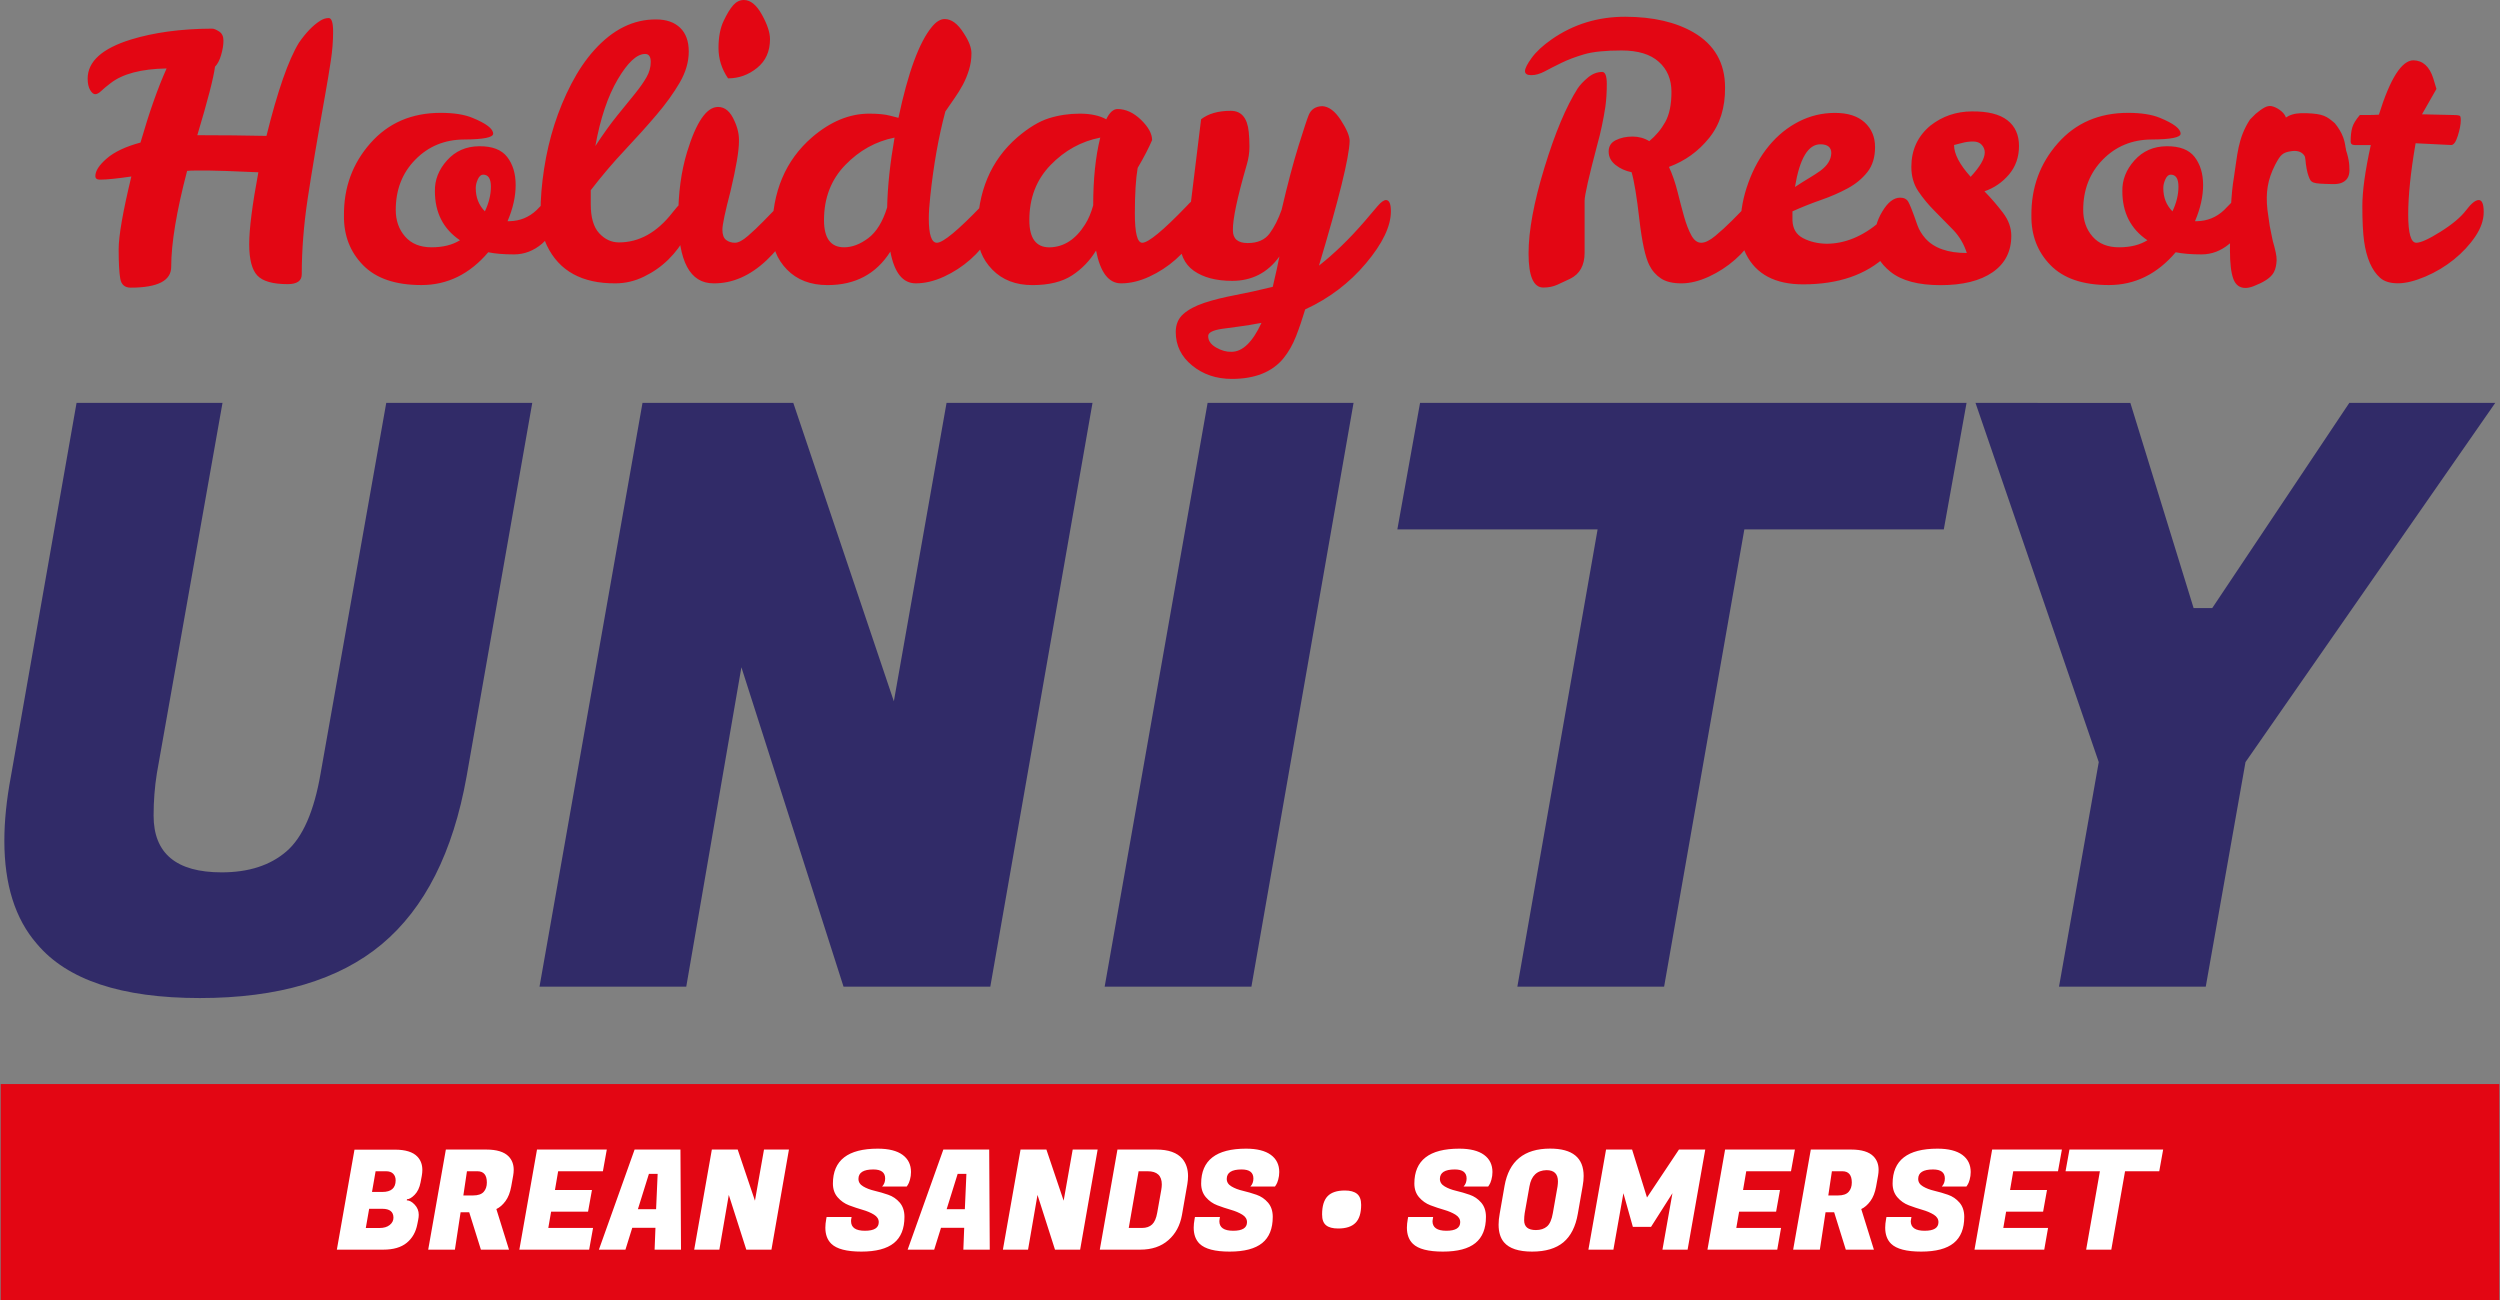 <?xml version="1.0" encoding="utf-8"?>
<!-- Generator: Adobe Illustrator 23.1.1, SVG Export Plug-In . SVG Version: 6.00 Build 0)  -->
<svg version="1.1" id="Layer_1" xmlns="http://www.w3.org/2000/svg" xmlns:xlink="http://www.w3.org/1999/xlink" x="0px" y="0px"
	 viewBox="0 0 500 260" enable-background="new 0 0 500 260" xml:space="preserve">
<rect x="0" y="0" width="500" height="260" fill="#808080" stroke="none"/>
<g>
	<path fill="#312B68" d="M93.31,155.34l13.14-74.76H77.25l-13.13,74.11c-1.3,7.57-3.57,12.76-6.81,15.57
		c-3.24,2.81-7.57,4.21-12.97,4.21c-9.08,0-13.62-3.78-13.62-11.35c0-2.92,0.22-5.73,0.65-8.43L44.5,80.58H15.31L2.17,155.34
		c-0.87,4.65-1.3,8.92-1.3,12.81c0,8.76,2.16,15.62,6.49,20.6c6.05,7.24,16.92,10.86,32.6,10.86c15.67,0,27.81-3.59,36.41-10.78
		C84.96,181.64,90.6,170.48,93.31,155.34L93.31,155.34L93.31,155.34z M189.31,80.58l-10.54,59.68l-20.11-59.68H128.5l-20.6,116.76
		h29.35l11.03-63.89l20.43,63.89h29.35L218.5,80.58H189.31L189.31,80.58z M241.52,80.58l-20.59,116.76h29.35l20.43-116.76H241.52
		L241.52,80.58z M393.31,80.58h-109.3l-4.54,25.3h40.05l-16.05,91.46h29.35l16.05-91.46h39.89L393.31,80.58L393.31,80.58z
		 M438.72,121.61l-12.65-41.03H395.1l24.65,71.84l-7.95,44.92h29.35l7.95-44.92l49.95-71.84h-29.19l-27.41,41.03H438.72
		L438.72,121.61z"/>
	<g>
		<polygon fill="#E30613" points="0.14,216.81 0.14,260 499.86,260 499.86,216.81 0.14,216.81 		"/>
		<path fill="#FFFFFF" d="M70.9,229.91l-3.53,20.02h9.29c2,0,3.56-0.45,4.68-1.36c1.12-0.91,1.83-2.16,2.13-3.75l0.17-0.86
			c0.07-0.35,0.11-0.69,0.11-1c0-0.78-0.27-1.46-0.81-2.03c-0.54-0.58-1.07-0.86-1.58-0.86l0.03-0.22c0.45,0,0.96-0.3,1.54-0.89
			c0.58-0.59,0.98-1.42,1.18-2.47l0.25-1.33c0.07-0.41,0.11-0.8,0.11-1.17c0-1.08-0.33-1.97-1-2.67c-0.89-0.93-2.39-1.39-4.5-1.39
			H70.9L70.9,229.91z M78.69,243.54c0,0.57-0.25,1.06-0.75,1.46c-0.5,0.4-1.18,0.6-2.03,0.6c-0.04,0-0.07,0-0.11,0h-2.64l0.67-3.84
			h2.64C77.94,241.76,78.69,242.35,78.69,243.54L78.69,243.54L78.69,243.54z M78.64,234.75c0.32,0.33,0.49,0.77,0.49,1.31
			c0,1.56-0.89,2.33-2.67,2.33H74.4l0.72-4.14h2.09C77.84,234.25,78.32,234.42,78.64,234.75L78.64,234.75z M89.17,229.91
			l-3.53,20.02h5.34l1.14-7.48h1.72l2.34,7.48h5.62l-2.53-8.12c0.67-0.31,1.27-0.84,1.82-1.58c0.55-0.74,0.93-1.72,1.15-2.92
			l0.39-2.17c0.07-0.41,0.11-0.8,0.11-1.17c0-1.08-0.33-1.97-1-2.67c-0.89-0.93-2.39-1.39-4.5-1.39H89.17L89.17,229.91z
			 M97.37,236.5c0,0.78-0.21,1.4-0.64,1.88c-0.43,0.47-1.13,0.71-2.11,0.71h-1.95l0.72-4.84h2.09
			C96.74,234.25,97.37,235,97.37,236.5L97.37,236.5L97.37,236.5z M118.61,245.59h-8.95l0.56-3.25h7.39l0.78-4.34h-7.4l0.64-3.75
			h8.95l0.78-4.34H107.4l-3.53,20.02h13.96L118.61,245.59L118.61,245.59z M136.2,249.93l-0.11-20.02h-9.17l-7.14,20.02h5.31
			l1.36-4.37h4.64l-0.17,4.37H136.2L136.2,249.93z M131.53,234.78l-0.31,7.06h-3.64l2.2-7.06H131.53L131.53,234.78z M152.8,229.91
			l-1.81,10.23l-3.45-10.23h-5.17l-3.53,20.02h5.03l1.89-10.95l3.5,10.95h5.03l3.5-20.02H152.8L152.8,229.91z M170.26,243.73
			l0.06-0.33h-5l-0.08,0.44c-0.11,0.61-0.17,1.18-0.17,1.7c0,1.37,0.4,2.45,1.2,3.22c1.07,1.04,3.08,1.56,6,1.56
			c2.93,0,5.1-0.57,6.51-1.71c1.41-1.14,2.11-2.89,2.11-5.24c0-1.17-0.32-2.12-0.94-2.85c-0.63-0.73-1.4-1.26-2.31-1.57
			c-0.91-0.31-1.81-0.58-2.71-0.79c-0.9-0.21-1.66-0.5-2.29-0.88c-0.63-0.37-0.95-0.87-0.95-1.5c0-1.26,0.99-1.89,2.98-1.89
			c1.57,0,2.36,0.6,2.36,1.81c0,0.65-0.2,1.19-0.61,1.61h4.92l0.22-0.33c0.15-0.2,0.29-0.55,0.43-1.04
			c0.14-0.49,0.21-1.01,0.21-1.54c0-1.46-0.56-2.61-1.68-3.43c-1.12-0.82-2.77-1.24-4.96-1.24c-5.99,0-8.98,2.33-8.98,6.98
			c0,1.09,0.31,2.01,0.94,2.74c0.63,0.73,1.4,1.27,2.29,1.61c0.9,0.34,1.8,0.64,2.7,0.9c0.9,0.26,1.66,0.58,2.29,0.97
			c0.63,0.39,0.95,0.89,0.95,1.5c0,1.15-0.92,1.72-2.77,1.72c-1.84,0-2.77-0.64-2.77-1.92C170.2,244.08,170.22,243.92,170.26,243.73
			L170.26,243.73L170.26,243.73z M197.95,249.93l-0.11-20.02h-9.17l-7.14,20.02h5.31l1.36-4.37h4.64l-0.17,4.37H197.95
			L197.95,249.93z M193.28,234.78l-0.31,7.06h-3.64l2.2-7.06H193.28L193.28,234.78z M214.54,229.91l-1.81,10.23l-3.45-10.23h-5.17
			l-3.53,20.02h5.03l1.89-10.95l3.5,10.95h5.03l3.5-20.02H214.54L214.54,229.91z M223.49,229.91l-3.53,20.02h8.09
			c2.3,0,4.17-0.63,5.61-1.89c1.45-1.26,2.35-2.94,2.73-5.03l1.08-6.2c0.09-0.56,0.14-1.08,0.14-1.59c0-1.39-0.38-2.55-1.14-3.47
			c-1.04-1.22-2.77-1.84-5.2-1.84H223.49L223.49,229.91z M232.36,236.89c0,0.33-0.04,0.7-0.11,1.11l-0.81,4.56
			c-0.19,1.08-0.52,1.85-1.01,2.32c-0.49,0.47-1.17,0.71-2.04,0.71h-2.64l1.97-11.34h1.81
			C231.42,234.25,232.36,235.13,232.36,236.89L232.36,236.89L232.36,236.89z M243.93,243.73l0.06-0.33h-5l-0.08,0.44
			c-0.11,0.61-0.17,1.18-0.17,1.7c0,1.37,0.4,2.45,1.19,3.22c1.08,1.04,3.08,1.56,6,1.56c2.93,0,5.1-0.57,6.51-1.71
			c1.41-1.14,2.11-2.89,2.11-5.24c0-1.17-0.32-2.12-0.95-2.85c-0.63-0.73-1.4-1.26-2.31-1.57c-0.91-0.31-1.81-0.58-2.71-0.79
			c-0.9-0.21-1.66-0.5-2.29-0.88c-0.63-0.37-0.94-0.87-0.94-1.5c0-1.26,0.99-1.89,2.97-1.89c1.58,0,2.36,0.6,2.36,1.81
			c0,0.65-0.2,1.19-0.61,1.61h4.92l0.22-0.33c0.15-0.2,0.29-0.55,0.43-1.04c0.14-0.49,0.21-1.01,0.21-1.54
			c0-1.46-0.56-2.61-1.68-3.43s-2.78-1.24-4.96-1.24c-5.99,0-8.98,2.33-8.98,6.98c0,1.09,0.32,2.01,0.95,2.74
			c0.63,0.73,1.39,1.27,2.29,1.61c0.9,0.34,1.8,0.64,2.7,0.9c0.9,0.26,1.66,0.58,2.29,0.97c0.63,0.39,0.94,0.89,0.94,1.5
			c0,1.15-0.92,1.72-2.76,1.72c-1.84,0-2.77-0.64-2.77-1.92C243.87,244.08,243.89,243.92,243.93,243.73L243.93,243.73L243.93,243.73
			z M265.21,245.05c0.53,0.44,1.34,0.65,2.43,0.65c1.56,0,2.71-0.37,3.46-1.13c0.75-0.75,1.13-1.95,1.13-3.6
			c0-1.02-0.27-1.75-0.82-2.2c-0.55-0.45-1.36-0.67-2.43-0.67c-1.58,0-2.73,0.38-3.46,1.14c-0.73,0.76-1.1,1.97-1.1,3.64
			C264.41,243.9,264.68,244.62,265.21,245.05L265.21,245.05z M286.57,243.73l0.06-0.33h-5l-0.08,0.44c-0.11,0.61-0.17,1.18-0.17,1.7
			c0,1.37,0.4,2.45,1.2,3.22c1.07,1.04,3.08,1.56,6,1.56c2.93,0,5.1-0.57,6.5-1.71c1.41-1.14,2.11-2.89,2.11-5.24
			c0-1.17-0.32-2.12-0.95-2.85c-0.63-0.73-1.4-1.26-2.31-1.57c-0.91-0.31-1.81-0.58-2.71-0.79c-0.9-0.21-1.66-0.5-2.29-0.88
			c-0.63-0.37-0.95-0.87-0.95-1.5c0-1.26,0.99-1.89,2.98-1.89c1.57,0,2.36,0.6,2.36,1.81c0,0.65-0.21,1.19-0.61,1.61h4.92l0.22-0.33
			c0.15-0.2,0.29-0.55,0.43-1.04c0.14-0.49,0.21-1.01,0.21-1.54c0-1.46-0.56-2.61-1.68-3.43c-1.12-0.82-2.78-1.24-4.96-1.24
			c-5.99,0-8.98,2.33-8.98,6.98c0,1.09,0.31,2.01,0.94,2.74c0.63,0.73,1.39,1.27,2.29,1.61c0.9,0.34,1.8,0.64,2.7,0.9
			c0.9,0.26,1.66,0.58,2.29,0.97c0.63,0.39,0.95,0.89,0.95,1.5c0,1.15-0.92,1.72-2.77,1.72c-1.84,0-2.77-0.64-2.77-1.92
			C286.51,244.08,286.53,243.92,286.57,243.73L286.57,243.73L286.57,243.73z M300.91,237.17l-0.97,5.56
			c-0.15,0.8-0.22,1.53-0.22,2.2c0,1.5,0.36,2.68,1.08,3.53c1.06,1.24,2.93,1.86,5.62,1.86c2.69,0,4.77-0.62,6.26-1.86
			c1.48-1.24,2.45-3.15,2.89-5.73l0.97-5.56c0.13-0.7,0.19-1.36,0.19-1.97c0-3.65-2.23-5.48-6.7-5.48
			C304.83,229.72,301.79,232.2,300.91,237.17L300.91,237.17L300.91,237.17z M304.83,244.07c0-0.5,0.04-0.98,0.11-1.45l0.95-5.34
			c0.37-2.13,1.51-3.21,3.42-3.25c1.52,0,2.28,0.75,2.28,2.25c0,0.3-0.03,0.63-0.08,1l-0.94,5.34c-0.22,1.3-0.61,2.19-1.17,2.67
			c-0.56,0.48-1.3,0.72-2.22,0.72C305.61,246.01,304.83,245.36,304.83,244.07L304.83,244.07L304.83,244.07z M321.21,229.91
			l-3.53,20.02h5l2-11.29l1.89,6.73h3.64l4.28-6.73l-2,11.29h5.03l3.53-20.02h-5.26l-6.39,9.59l-2.98-9.59H321.21L321.21,229.91z
			 M356.21,245.59h-8.95l0.56-3.25h7.4l0.78-4.34h-7.39l0.64-3.75h8.95l0.78-4.34h-13.96l-3.53,20.02h13.96L356.21,245.59
			L356.21,245.59z M362.16,229.91l-3.53,20.02h5.34l1.14-7.48h1.72l2.33,7.48h5.62l-2.53-8.12c0.67-0.31,1.27-0.84,1.82-1.58
			c0.55-0.74,0.93-1.72,1.15-2.92l0.39-2.17c0.07-0.41,0.11-0.8,0.11-1.17c0-1.08-0.33-1.97-1-2.67c-0.89-0.93-2.39-1.39-4.5-1.39
			H362.16L362.16,229.91z M370.36,236.5c0,0.78-0.21,1.4-0.64,1.88c-0.43,0.47-1.13,0.71-2.11,0.71h-1.95l0.72-4.84h2.09
			C369.73,234.25,370.36,235,370.36,236.5L370.36,236.5L370.36,236.5z M382.23,243.73l0.06-0.33h-5l-0.08,0.44
			c-0.11,0.61-0.17,1.18-0.17,1.7c0,1.37,0.4,2.45,1.19,3.22c1.08,1.04,3.08,1.56,6.01,1.56c2.93,0,5.1-0.57,6.5-1.71
			c1.41-1.14,2.11-2.89,2.11-5.24c0-1.17-0.32-2.12-0.95-2.85c-0.63-0.73-1.4-1.26-2.31-1.57c-0.91-0.31-1.81-0.58-2.71-0.79
			c-0.9-0.21-1.66-0.5-2.29-0.88c-0.63-0.37-0.95-0.87-0.95-1.5c0-1.26,0.99-1.89,2.97-1.89c1.57,0,2.36,0.6,2.36,1.81
			c0,0.65-0.21,1.19-0.61,1.61h4.92l0.22-0.33c0.15-0.2,0.29-0.55,0.43-1.04c0.14-0.49,0.21-1.01,0.21-1.54
			c0-1.46-0.56-2.61-1.68-3.43c-1.12-0.82-2.78-1.24-4.96-1.24c-5.99,0-8.98,2.33-8.98,6.98c0,1.09,0.32,2.01,0.95,2.74
			c0.63,0.73,1.39,1.27,2.29,1.61c0.9,0.34,1.8,0.64,2.7,0.9c0.9,0.26,1.66,0.58,2.29,0.97c0.63,0.39,0.94,0.89,0.94,1.5
			c0,1.15-0.92,1.72-2.77,1.72c-1.84,0-2.77-0.64-2.77-1.92C382.17,244.08,382.19,243.92,382.23,243.73L382.23,243.73L382.23,243.73
			z M409.61,245.59h-8.95l0.56-3.25h7.4l0.78-4.34h-7.39l0.64-3.75h8.95l0.78-4.34h-13.95l-3.53,20.02h13.95L409.61,245.59
			L409.61,245.59z M432.63,229.91h-18.74l-0.78,4.34h6.87l-2.75,15.68h5.03l2.75-15.68h6.84L432.63,229.91L432.63,229.91z"/>
	</g>
	<path fill="#E30613" d="M43,13.34c0.52-0.52,0.93-1.31,1.23-2.36c0.31-1.06,0.46-2.01,0.46-2.86c0-0.85-0.29-1.46-0.88-1.83
		c-0.59-0.38-1.05-0.56-1.38-0.56H42.3C36.18,5.76,30.82,6.49,26.21,7.9c-5.79,1.79-8.68,4.4-8.68,7.83c0,0.94,0.16,1.69,0.49,2.26
		c0.33,0.56,0.67,0.85,1.02,0.85s0.76-0.22,1.23-0.67c0.47-0.45,1.08-0.95,1.83-1.52c2.4-1.88,6.14-2.87,11.22-2.96
		c-1.74,3.86-3.48,8.8-5.22,14.82c-2.96,0.8-5.21,1.86-6.74,3.18c-1.53,1.32-2.29,2.49-2.29,3.53c0,0.47,0.31,0.71,0.92,0.71
		c1.32,0,3.41-0.21,6.28-0.63c-1.69,7.01-2.54,11.87-2.54,14.57c0,2.71,0.11,4.66,0.32,5.86c0.21,1.2,0.91,1.8,2.08,1.8
		c5.41,0,8.11-1.39,8.11-4.16c0-4.7,1.06-11.1,3.18-19.19c0.52-0.05,1.03-0.07,1.55-0.07h2.89c1.36,0,4.63,0.12,9.81,0.35
		c-1.22,6.54-1.83,11.33-1.83,14.36c0,3.03,0.54,5.13,1.62,6.28c1.08,1.15,3.1,1.73,6.07,1.73c1.88,0,2.82-0.66,2.82-1.98
		c0-4.8,0.39-9.78,1.16-14.96c0.78-5.17,1.94-12.09,3.49-20.75c0.47-2.63,0.86-4.96,1.16-6.99c0.31-2.02,0.46-3.95,0.46-5.79
		c0-1.83-0.29-2.75-0.88-2.75c-0.59,0-1.16,0.19-1.73,0.56c-1.41,0.89-2.82,2.35-4.23,4.38c-2.12,3.48-4.28,9.69-6.49,18.63
		c-4.23-0.09-8.84-0.14-13.83-0.14C41.54,20.11,42.72,15.55,43,13.34L43,13.34L43,13.34z M102.81,50.88c2.05,0,3.92-0.72,5.61-2.15
		c1.69-1.43,2.54-3.59,2.54-6.46c0-1.55-0.33-2.33-0.99-2.33c-0.42,0-0.84,0.21-1.23,0.63c-0.4,0.42-0.88,0.92-1.45,1.48
		c-1.51,1.41-3.29,2.14-5.36,2.19h-0.42c1.08-2.54,1.62-4.95,1.62-7.23c0-2.28-0.56-4.15-1.69-5.61c-1.13-1.46-3-2.18-5.61-2.15
		c-2.61,0.02-4.75,0.96-6.42,2.82c-1.67,1.86-2.48,3.92-2.43,6.17c0,4.28,1.67,7.55,5.01,9.81c-1.51,0.94-3.4,1.41-5.68,1.41
		c-2.28,0-4.05-0.72-5.29-2.15c-1.25-1.43-1.87-3.21-1.87-5.33c0-4.05,1.3-7.4,3.92-10.06c2.61-2.66,5.86-4,9.74-4.02
		c3.88-0.02,5.82-0.41,5.82-1.16c0-0.99-1.39-2.05-4.16-3.18c-1.6-0.66-3.72-0.99-6.35-0.99c-5.79,0-10.47,2.02-14.04,6.07
		c-3.58,4.05-5.34,8.87-5.29,14.47c-0.05,3.95,1.22,7.26,3.81,9.91c2.59,2.66,6.48,3.99,11.68,3.99c5.2,0,9.65-2.19,13.37-6.56
		C99.03,50.74,100.76,50.88,102.81,50.88L102.81,50.88z M95.15,37.61c0-0.56,0.14-1.15,0.42-1.76c0.28-0.61,0.64-0.92,1.06-0.92
		c1.03,0,1.55,0.8,1.55,2.4c0,1.6-0.4,3.25-1.2,4.94C95.76,41.05,95.15,39.49,95.15,37.61L95.15,37.61L95.15,37.61z M128.81,55.32
		c1.83-0.89,3.46-2.03,4.87-3.42c1.41-1.39,2.55-2.92,3.42-4.59c0.87-1.67,1.3-3.3,1.3-4.9c0-1.6-0.33-2.4-0.99-2.4
		c-0.66,0-1.62,0.82-2.89,2.47c-3.1,4-6.68,6-10.73,6c-1.51,0-2.82-0.61-3.95-1.83c-1.13-1.22-1.69-3.15-1.69-5.79v-2.82
		c2.21-2.87,4.47-5.53,6.77-7.97c2.3-2.45,4.41-4.79,6.31-7.02c1.91-2.23,3.47-4.4,4.69-6.49c1.22-2.09,1.83-4.17,1.83-6.25
		c0-2.07-0.58-3.66-1.73-4.76c-1.15-1.1-2.74-1.66-4.76-1.66c-4.56-0.05-8.7,2-12.42,6.14c-1.69,1.88-3.22,4.14-4.59,6.77
		c-2.68,5.18-4.49,10.82-5.43,16.94c-0.47,3.06-0.71,5.94-0.71,8.64c0,2.71,0.42,4.95,1.27,6.74c2.45,5.08,7.03,7.6,13.76,7.55
		C125.09,56.66,126.97,56.22,128.81,55.32L128.81,55.32z M123.48,23.07c-1.34,1.65-2.81,3.69-4.41,6.14
		c0.99-5.5,2.48-9.95,4.48-13.34c2-3.39,3.82-5.08,5.47-5.08c0.75,0,1.13,0.53,1.13,1.59c0,1.06-0.28,2.08-0.85,3.07
		c-0.56,0.99-1.34,2.09-2.33,3.32C125.99,19.99,124.82,21.43,123.48,23.07L123.48,23.07z M153.33,52.04
		c3.32-3.13,4.98-6.34,4.98-9.63c0-1.6-0.33-2.4-0.99-2.4c-0.33,0-0.93,0.45-1.8,1.34c-0.87,0.89-1.82,1.87-2.86,2.93
		c-1.03,1.06-2.07,2.04-3.1,2.93c-1.03,0.89-1.89,1.34-2.58,1.34c-0.68,0-1.27-0.19-1.76-0.56c-0.49-0.38-0.74-1.06-0.74-2.05
		s0.54-3.55,1.62-7.69c1.13-4.75,1.69-8.07,1.69-9.95c0.05-1.36-0.26-2.75-0.92-4.16c-0.8-1.83-1.88-2.75-3.25-2.75
		c-2.31,0-4.37,3.01-6.21,9.03c-1.18,3.9-1.76,8.26-1.76,13.05c0,8.8,2.35,13.2,7.06,13.2C146.47,56.71,150.01,55.17,153.33,52.04
		L153.33,52.04z M151.42,13.58c1.72-1.39,2.58-3.3,2.58-5.75c0-1.32-0.54-2.95-1.62-4.9C151.3,0.98,150.09,0,148.78,0
		c-0.8,0-1.51,0.34-2.12,1.02c-0.61,0.68-1.26,1.74-1.94,3.18c-0.68,1.44-1.02,3.23-1.02,5.4c0,2.16,0.63,4.19,1.91,6.07
		C147.77,15.67,149.71,14.97,151.42,13.58L151.42,13.58z M196.27,41.21c-4.7,4.89-7.67,7.34-8.89,7.34c-1.08,0-1.62-1.62-1.62-4.87
		c0-1.08,0.09-2.52,0.28-4.3c0.66-6.3,1.67-12,3.03-17.08c0.61-0.89,1.22-1.77,1.83-2.65c0.61-0.87,1.16-1.76,1.66-2.68
		c0.49-0.92,0.91-1.92,1.24-3c0.33-1.08,0.49-2.19,0.49-3.32s-0.52-2.47-1.55-4.02c-1.18-1.88-2.45-2.82-3.81-2.82
		c-0.85,0-1.69,0.52-2.54,1.55c-2.54,3.06-4.78,9.13-6.7,18.21l-1.62-0.42c-1.04-0.28-2.45-0.42-4.23-0.42
		c-3.95,0-7.76,1.58-11.43,4.73c-5.32,4.61-7.97,10.91-7.97,18.91c-0.05,2.96,0.94,5.48,2.96,7.55c2.02,2.07,4.73,3.1,8.11,3.1
		c5.55,0,9.74-2.23,12.56-6.7c0.8,4.23,2.49,6.35,5.08,6.35c1.83,0,3.72-0.45,5.65-1.34c1.93-0.89,3.68-2.03,5.26-3.42
		c1.58-1.39,2.86-2.92,3.85-4.59c0.99-1.67,1.48-3.09,1.48-4.27c0-2.16-0.42-3.25-1.27-3.25C197.73,39.8,197.11,40.27,196.27,41.21
		L196.27,41.21L196.27,41.21z M169.03,33.02c2.82-2.92,6.11-4.75,9.88-5.5c-0.89,5.08-1.39,9.74-1.48,13.97
		c-0.89,2.87-2.15,4.92-3.78,6.14c-1.62,1.22-3.24,1.83-4.83,1.83c-2.68,0-4.02-1.81-4.02-5.43
		C164.8,39.61,166.21,35.94,169.03,33.02L169.03,33.02z M237.34,41.21c-4.7,4.89-7.67,7.34-8.89,7.34c-0.99,0-1.48-1.95-1.48-5.86
		c0-3.9,0.19-6.94,0.56-9.1c1.27-2.16,2.23-4.02,2.89-5.57c0-1.27-0.74-2.62-2.22-4.06c-1.48-1.43-3.05-2.15-4.69-2.15
		c-0.85,0-1.6,0.68-2.26,2.05c-1.36-0.75-3.13-1.13-5.29-1.13c-2.16,0-4.22,0.31-6.17,0.92c-1.95,0.61-4.06,1.88-6.32,3.81
		c-5.32,4.61-7.97,10.91-7.97,18.91c-0.05,2.96,0.94,5.48,2.96,7.55c2.02,2.07,4.69,3.1,8.01,3.1c3.32,0,5.96-0.65,7.94-1.94
		c1.98-1.29,3.57-2.95,4.8-4.97c0.85,4.37,2.52,6.56,5.01,6.56c1.83,0,3.72-0.45,5.64-1.34c1.93-0.89,3.68-2.03,5.26-3.42
		c1.58-1.39,2.86-2.92,3.85-4.59c0.99-1.67,1.48-3.09,1.48-4.27c0-2.16-0.42-3.25-1.27-3.25C238.79,39.8,238.18,40.27,237.34,41.21
		L237.34,41.21L237.34,41.21z M210.1,33.02c2.82-2.92,6.14-4.75,9.95-5.5c-0.94,3.76-1.41,8.28-1.41,13.55
		c-0.42,1.51-0.96,2.78-1.62,3.81c-1.88,3.01-4.26,4.54-7.13,4.59c-2.68,0-4.02-1.81-4.02-5.43
		C205.86,39.61,207.27,35.94,210.1,33.02L210.1,33.02z M254.55,57.37c-2.68,0.66-5.2,1.21-7.55,1.66c-2.35,0.45-4.41,0.96-6.17,1.55
		c-1.76,0.59-3.15,1.33-4.16,2.22c-1.01,0.89-1.52,2.09-1.52,3.6c0,2.68,1.09,4.92,3.28,6.7c2.19,1.79,4.83,2.68,7.94,2.68
		c4.61,0,8.05-1.37,10.3-4.09c1.03-1.27,1.88-2.75,2.54-4.45c0.66-1.69,1.27-3.48,1.83-5.36c4.8-2.21,8.86-5.29,12.17-9.24
		c3.32-3.95,4.97-7.41,4.97-10.37c0-1.51-0.33-2.26-0.99-2.26c-0.42,0-0.99,0.41-1.69,1.23c-0.71,0.82-1.58,1.85-2.61,3.07
		c-3.01,3.48-6.04,6.42-9.1,8.82c4-13.31,6.04-21.62,6.14-24.91c0-0.99-0.59-2.39-1.76-4.2c-1.18-1.81-2.42-2.74-3.74-2.79
		c-1.32,0.05-2.21,0.64-2.68,1.76c-0.28,0.66-0.95,2.68-2.01,6.07c-1.06,3.39-2.2,7.69-3.42,12.91c-0.66,1.88-1.46,3.46-2.4,4.73
		c-0.94,1.27-2.4,1.91-4.38,1.91c-1.97,0-2.96-0.85-2.96-2.54c-0.05-2.21,0.87-6.56,2.75-13.05c0.38-1.27,0.56-2.48,0.56-3.63
		c0-1.15-0.05-2.15-0.14-3c-0.28-2.82-1.48-4.23-3.6-4.23c-2.49,0-4.47,0.56-5.93,1.69l-2.05,16.72c-0.8,1.51-1.38,2.78-1.73,3.81
		c-0.35,1.04-0.53,2.16-0.53,3.39c0,2.92,0.95,5.05,2.86,6.39c1.91,1.34,4.46,2.01,7.66,2.01c3.95,0,7.1-1.62,9.45-4.87
		C255.66,52.52,255.21,54.55,254.55,57.37L254.55,57.37L254.55,57.37z M243.23,69.51c-1.06-0.61-1.59-1.37-1.59-2.26
		c-0.05-0.71,0.87-1.2,2.75-1.48c0.94-0.14,2.07-0.29,3.39-0.46c1.32-0.17,2.82-0.41,4.52-0.74c-1.79,3.86-3.79,5.79-6,5.79
		C245.31,70.4,244.29,70.12,243.23,69.51L243.23,69.51z M349.28,41.17c-0.87,0.92-1.85,1.92-2.93,3c-1.08,1.08-2.18,2.08-3.28,3
		c-1.11,0.92-2.05,1.38-2.82,1.38c-0.78,0-1.44-0.49-1.98-1.48c-0.54-0.99-1.02-2.23-1.45-3.74c-0.42-1.51-0.86-3.15-1.3-4.94
		c-0.45-1.79-1.02-3.46-1.73-5.01c3.2-1.18,5.88-3.1,8.04-5.79c2.16-2.68,3.22-6.04,3.18-10.09c0-4.89-2.09-8.56-6.28-11.01
		c-3.57-2.07-8.11-3.12-13.62-3.14c-5.5-0.02-10.44,1.49-14.82,4.55c-1.74,1.22-3.06,2.45-3.95,3.67c-0.89,1.22-1.34,2.11-1.34,2.65
		c0,0.54,0.42,0.81,1.27,0.81s1.75-0.26,2.72-0.78c0.96-0.52,2.07-1.08,3.32-1.69c1.25-0.61,2.74-1.18,4.48-1.69
		c1.74-0.52,4.25-0.78,7.52-0.78c3.27,0,5.75,0.75,7.44,2.26c1.7,1.51,2.54,3.52,2.54,6.03c0,2.52-0.41,4.52-1.23,6
		c-0.82,1.48-1.89,2.76-3.21,3.85c-0.99-0.61-2.11-0.92-3.35-0.92c-1.25,0-2.35,0.24-3.32,0.71c-0.97,0.47-1.45,1.23-1.45,2.29
		c0,1.06,0.46,1.95,1.38,2.68c0.92,0.73,1.99,1.21,3.21,1.45c0.52,1.79,1.04,4.93,1.55,9.42c0.52,4.49,1.18,7.54,1.98,9.14
		c0.56,1.13,1.34,2.02,2.33,2.68c0.99,0.66,2.35,0.99,4.09,0.99c1.74,0,3.57-0.45,5.5-1.34c1.93-0.89,3.68-2.03,5.26-3.42
		c1.58-1.39,2.86-2.92,3.85-4.59c0.99-1.67,1.48-3.09,1.48-4.27c0-2.16-0.4-3.25-1.2-3.25C350.78,39.8,350.15,40.26,349.28,41.17
		L349.28,41.17z M317.57,15.52c-0.89,0.75-1.58,1.48-2.05,2.19c-2.3,3.62-4.52,8.89-6.63,15.81c-2.12,6.92-3.18,12.64-3.18,17.18
		c0,4.54,0.99,6.81,2.96,6.81c1.04,0,1.96-0.19,2.79-0.56c0.82-0.38,1.68-0.78,2.57-1.2c1.93-0.94,2.89-2.68,2.89-5.22V40.15
		c0-1.08,0.85-4.82,2.54-11.22c0.66-2.35,1.2-4.89,1.62-7.62c0.19-1.41,0.28-2.92,0.28-4.52c0-1.6-0.31-2.4-0.92-2.4
		C319.42,14.4,318.46,14.77,317.57,15.52L317.57,15.52z M360.61,47.63c-1.36-0.71-2.07-1.9-2.12-3.6v-1.76
		c1.88-0.85,3.8-1.61,5.75-2.29c1.95-0.68,3.73-1.46,5.33-2.33c1.6-0.87,2.9-1.95,3.92-3.25c1.01-1.29,1.52-2.95,1.52-4.98
		c0-2.02-0.69-3.67-2.08-4.94c-1.39-1.27-3.36-1.9-5.93-1.9c-2.57,0-4.98,0.58-7.23,1.73c-2.26,1.15-4.25,2.76-5.96,4.83
		c-1.72,2.07-3.1,4.53-4.13,7.37c-1.04,2.85-1.55,5.59-1.55,8.22c0,2.63,0.35,4.66,1.06,6.07c2.02,4.05,5.83,6.07,11.43,6.07
		c7.06,0,12.61-1.91,16.65-5.72c1.65-1.55,2.82-3.14,3.53-4.76c0.71-1.62,1.06-3.09,1.06-4.41c0-1.32-0.33-1.98-0.99-1.98
		c-0.42,0-1.03,0.46-1.83,1.38c-0.8,0.92-1.83,1.92-3.11,3c-3.43,2.92-6.99,4.37-10.65,4.37C363.53,48.71,361.97,48.34,360.61,47.63
		L360.61,47.63z M366.26,30.63c-0.05,1.32-0.78,2.49-2.19,3.53c-0.66,0.47-1.42,0.96-2.29,1.48c-0.87,0.52-1.8,1.11-2.79,1.76
		c0.94-5.69,2.63-8.54,5.08-8.54C365.52,28.86,366.26,29.45,366.26,30.63L366.26,30.63L366.26,30.63z M386.08,25.12
		c-2.54,2.12-3.81,4.87-3.81,8.26c0,1.88,0.47,3.52,1.41,4.9c0.94,1.39,2.02,2.69,3.25,3.92c1.22,1.22,2.46,2.48,3.71,3.78
		c1.24,1.29,2.15,2.83,2.72,4.62c-3.76,0-6.52-0.96-8.26-2.89c-0.75-0.85-1.29-1.74-1.62-2.68c-0.89-2.59-1.51-4.15-1.83-4.69
		c-0.33-0.54-0.87-0.81-1.62-0.81c-1.27,0-2.46,0.92-3.56,2.75c-1.11,1.83-1.66,3.87-1.66,6.1c0,2.23,1.11,4.23,3.32,6
		c2.21,1.76,5.54,2.65,9.98,2.65s7.92-0.86,10.41-2.58c2.49-1.72,3.74-4.15,3.74-7.3c0-1.6-0.55-3.13-1.66-4.59
		c-1.11-1.46-2.34-2.89-3.71-4.3c1.93-0.66,3.56-1.78,4.9-3.35c1.34-1.58,2.01-3.48,2.01-5.72c0-2.23-0.78-3.95-2.33-5.15
		c-1.55-1.2-3.91-1.79-7.06-1.76C391.26,22.29,388.48,23.24,386.08,25.12L386.08,25.12L386.08,25.12z M390.81,29
		c0.42-0.09,0.97-0.23,1.66-0.42c0.68-0.19,1.4-0.28,2.15-0.28c0.75,0,1.33,0.22,1.73,0.67c0.4,0.45,0.6,0.95,0.6,1.52
		c0,1.22-0.94,2.85-2.82,4.87C391.92,32.91,390.81,30.79,390.81,29L390.81,29L390.81,29z M440.31,50.88c2.05,0,3.92-0.72,5.61-2.15
		c1.69-1.43,2.54-3.59,2.54-6.46c0-1.55-0.33-2.33-0.99-2.33c-0.42,0-0.84,0.21-1.24,0.63c-0.4,0.42-0.88,0.92-1.45,1.48
		c-1.51,1.41-3.29,2.14-5.36,2.19h-0.42c1.08-2.54,1.62-4.95,1.62-7.23c0-2.28-0.57-4.15-1.69-5.61c-1.13-1.46-3-2.18-5.61-2.15
		c-2.61,0.02-4.75,0.96-6.42,2.82c-1.67,1.86-2.48,3.92-2.43,6.17c0,4.28,1.67,7.55,5.01,9.81c-1.51,0.94-3.4,1.41-5.68,1.41
		c-2.28,0-4.05-0.72-5.29-2.15c-1.25-1.43-1.87-3.21-1.87-5.33c0-4.05,1.31-7.4,3.92-10.06c2.61-2.66,5.86-4,9.74-4.02
		c3.88-0.02,5.82-0.41,5.82-1.16c0-0.99-1.39-2.05-4.16-3.18c-1.6-0.66-3.72-0.99-6.35-0.99c-5.79,0-10.47,2.02-14.04,6.07
		c-3.57,4.05-5.34,8.87-5.29,14.47c-0.05,3.95,1.22,7.26,3.81,9.91c2.59,2.66,6.48,3.99,11.68,3.99s9.66-2.19,13.37-6.56
		C436.54,50.74,438.27,50.88,440.31,50.88L440.31,50.88z M432.66,37.61c0-0.56,0.14-1.15,0.42-1.76c0.28-0.61,0.63-0.92,1.06-0.92
		c1.03,0,1.55,0.8,1.55,2.4c0,1.6-0.4,3.25-1.2,4.94C433.27,41.05,432.66,39.49,432.66,37.61L432.66,37.61L432.66,37.61z
		 M474.37,42.41c0-1.6-0.33-2.4-0.99-2.4 M476.03,55.57c0.82,0.73,2.01,1.09,3.56,1.09c1.55,0,3.37-0.45,5.47-1.34
		c2.09-0.89,4-2.03,5.72-3.42c1.72-1.39,3.14-2.92,4.27-4.59c1.13-1.67,1.69-3.3,1.69-4.9c0-1.6-0.33-2.4-0.99-2.4
		c-0.66,0-1.51,0.68-2.54,2.05c-1.04,1.37-2.73,2.79-5.08,4.27c-2.35,1.48-3.98,2.22-4.87,2.22c-1.08,0-1.62-1.88-1.62-5.65
		c0-3.76,0.49-8.51,1.48-14.25l7.06,0.35c0.52,0.05,0.98-0.56,1.38-1.83c0.4-1.27,0.6-2.33,0.6-3.18c0-0.33-0.04-0.58-0.11-0.74
		c-0.07-0.16-0.54-0.25-1.41-0.25s-2.95-0.05-6.24-0.14l2.89-5.08c-0.24-0.75-0.45-1.46-0.64-2.12c-0.75-2.35-2.07-3.55-3.95-3.6
		c-2.35,0-4.66,3.62-6.92,10.87c-0.75,0.05-1.46,0.07-2.12,0.07h-1.69c-0.8,0.94-1.31,1.78-1.52,2.51
		c-0.21,0.73-0.32,1.66-0.32,2.79c0,0.47,0.28,0.71,0.85,0.71h3.18c-1.13,5.13-1.69,9.2-1.69,12.21c0,3.01,0.12,5.35,0.35,7.02
		c0.23,1.67,0.62,3.13,1.16,4.38C474.52,53.85,475.2,54.84,476.03,55.57L476.03,55.57z M469.19,30.87c0-2.61-0.74-4.39-2.22-6.22
		c-1.65-1.43-2.35-1.88-5.62-2.01c-3.27-0.12-4.26,0.62-6.47,2.92c4.55-0.96,1.44-3.91-0.55-4.33c-0.97-0.2-1.92,0.5-3.2,1.54
		L450,23.9c-2.49,3.81-2.52,7.25-3.23,11.67c-0.52,2.96-0.78,7.79-0.78,14.47c0,2.59,0.22,4.49,0.67,5.72
		c0.45,1.22,1.26,1.83,2.43,1.83c0.47,0,1.01-0.12,1.62-0.35c4-1.55,4.33-2.95,4.56-4.53c0.14-0.93,0.03-1.7-0.4-3.39
		c-0.49-1.69-0.31-1.23-0.93-4.16l-0.46-3.24c-0.36-3.42,0.03-5.97,1.54-8.95c1.08-2.01,1.45-2.5,3.35-2.75
		c1.94-0.26,2.93,0.85,2.93,2.54"/>
	<path fill="#E30613" d="M468.87,29.06c0.89,2.43,1.02,3.68,1.02,4.98c0,1.3-0.55,2.15-1.66,2.56c-0.44,0.16-0.99,0.23-1.65,0.22
		c-4.29-0.09-4.34-0.16-4.89-1.66c-0.23-0.62-0.52-1.87-0.64-3.63c-0.11-1.76-0.69-3.46-1.24-4.96"/>
</g>
</svg>
